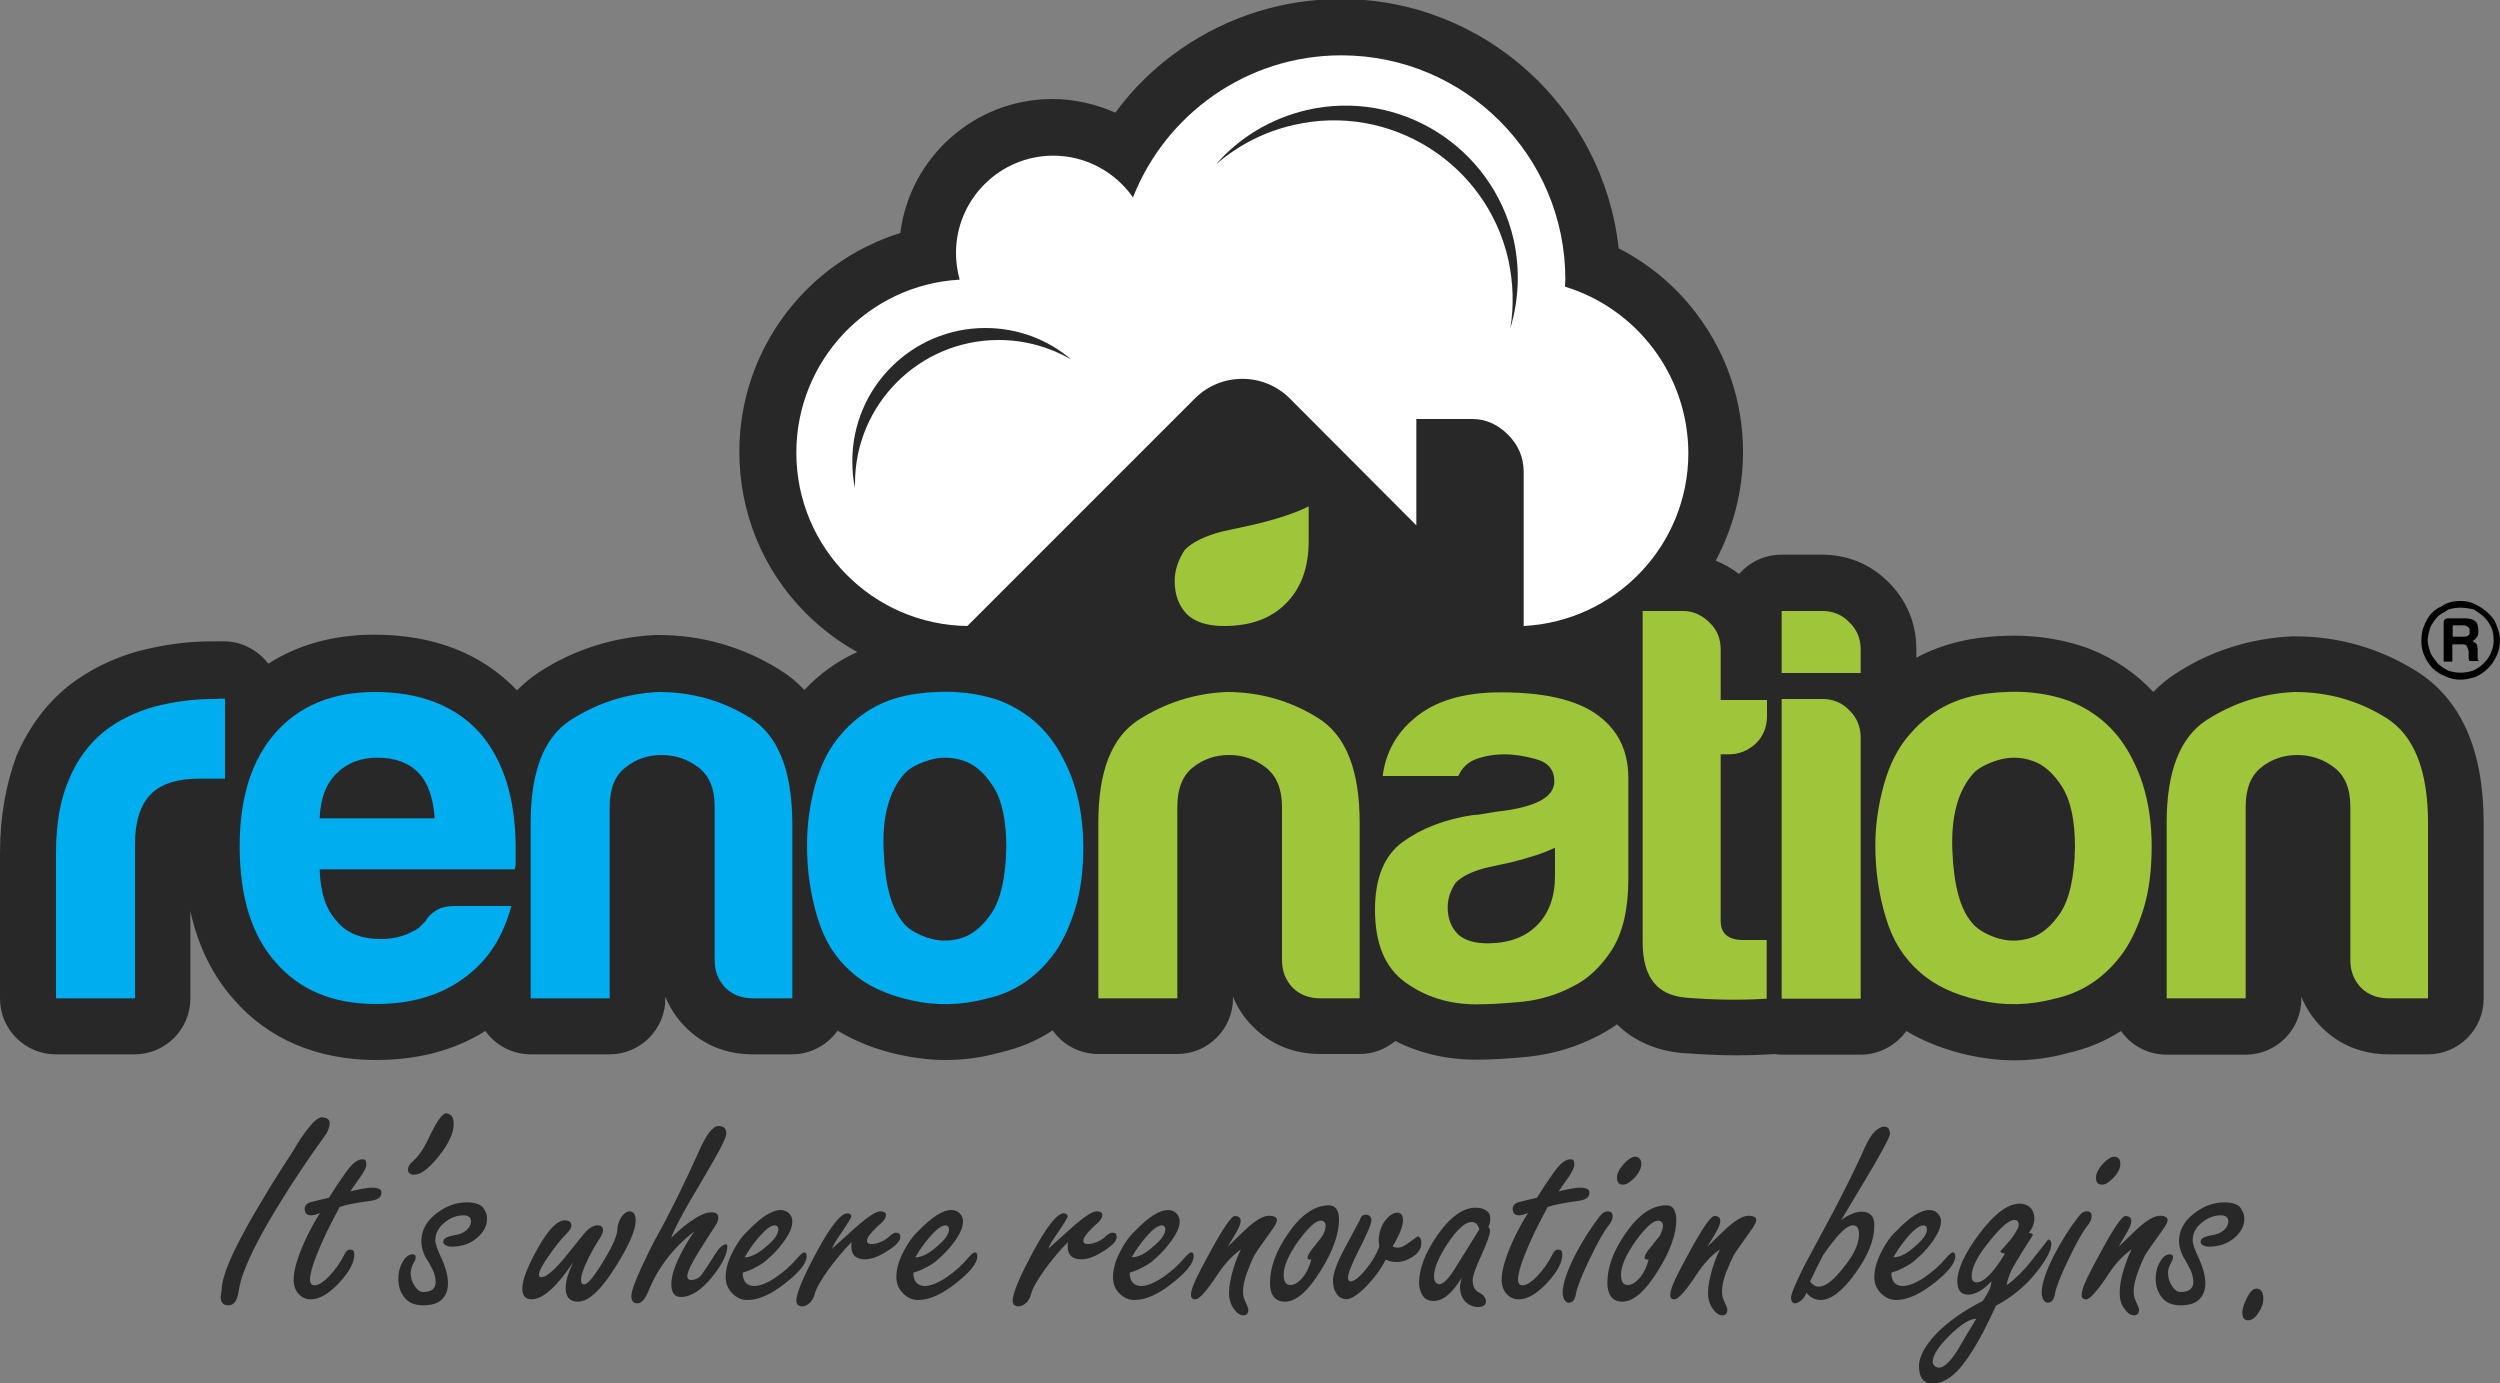 <?xml version="1.0" encoding="utf-8"?>
<!-- Generator: Adobe Illustrator 25.4.1, SVG Export Plug-In . SVG Version: 6.00 Build 0)  -->
<svg version="1.1" id="Layer_1" xmlns="http://www.w3.org/2000/svg" xmlns:xlink="http://www.w3.org/1999/xlink" x="0px" y="0px"
	 viewBox="0 0 750 415" style="enable-background:new 0 0 750 415;" xml:space="preserve">
<rect x="0" y="0" width="750" height="415" fill="#808080" stroke="none"/>
<style type="text/css">
	.st0{fill:none;}
	.st1{fill:#282829;}
	.st2{fill:#FFFFFF;}
	.st3{fill:#9FC63B;}
	.st4{fill:#00AEEF;}
</style>
<g>
	<g>
		<path class="st0" d="M400.1,36.1c-0.2,0-0.4,0-0.6,0c0.5,0,0.9,0,1.4,0C400.6,36.1,400.3,36.1,400.1,36.1z"/>
		<path class="st0" d="M283.6,207.5c-0.2,0-0.5,0-0.7,0c0.4,0,0.8,0,1.3,0C284,207.6,283.8,207.5,283.6,207.5z"/>
		<path class="st0" d="M603.5,207.6c0.4,0,0.8,0,1.3,0c-0.2,0-0.4,0-0.6,0C604,207.5,603.8,207.6,603.5,207.6z"/>
		<path class="st1" d="M724.7,201.2c-11-6.8-23.2-10.3-36.2-10.3c-0.3,0-0.5,0-0.8,0c-12.6,0.6-24.4,4.3-34.9,11.1
			c-2.5,1.6-4.8,3.5-6.8,5.6c-5.2-5.6-11.5-9.9-19-12.9c-0.2-0.1-0.3-0.1-0.5-0.2c-6.9-2.5-14.4-3.8-22.3-3.8c-3.4,0-7,0.2-10.6,0.7
			c-6.8,0.9-13.1,2.9-18.7,5.9v-2.7c0-7.6-2.9-14.5-8.3-19.9c0,0,0,0-0.1-0.1c-5.4-5.4-12.3-8.2-19.9-8.2h-12.2
			c-5.1,0-9.6,2.3-12.7,5.8c-2.2-1.7-4.5-3-7-4c5.2-9.7,8.2-20.8,8.2-32.6c0-15-4.8-29.3-13.8-41.3c-6.2-8.3-14.3-15.1-23.5-19.8
			c-4.6-42-40.2-74.8-83.4-74.8c-17.2,0-33.7,5.2-47.8,14.9c-7.7,5.3-14.4,11.8-19.8,19.2c-5.9-2.6-12.3-4.1-18.9-4.1
			c-23.4,0-42.8,17.6-45.6,40.2c-28.1,8.7-48.3,35-48.3,65.6c0,18.2,7,35.4,19.8,48.3c4.7,4.7,9.9,8.7,15.6,11.8
			c-6,2.7-11.3,6.5-15.9,11.4c-2.2-2.4-4.7-4.4-7.6-6.2c-11-6.8-23.2-10.3-36.2-10.3c-0.3,0-0.5,0-0.8,0
			c-12.6,0.6-24.4,4.3-34.9,11.1c-2.5,1.6-4.7,3.5-6.7,5.5c-10.6-11.1-25-16.7-42.9-16.7c-12.1,0-22.8,3-31.7,8.7
			c-3.1-4-7.9-6.7-13.3-6.7h-1.7h-1.7c-7.5,0-14.9,1-22.1,2.9c0,0-0.1,0-0.1,0c-7.9,2.2-14.9,5.7-21,10.4c0,0-0.1,0.1-0.1,0.1
			c-6.6,5.3-11.8,12.3-15.5,20.8C1.8,235.2,0,244.9,0,256v43.6c0,9.2,7.5,16.7,16.7,16.7h23.7c9.2,0,16.7-7.5,16.7-16.7v-26.3
			c2.3,10.5,6.7,19.4,13,26.5c10.3,11.9,25.1,18.2,42.7,18.2c12.6,0,23.6-2.9,32.8-8.7c3,4.2,8,7,13.6,7h23.7
			c9.2,0,16.7-7.5,16.7-16.7V299c1.4,3.4,3.4,6.5,6.1,9.2c5.3,5.3,12.2,8.1,20.1,8.1h11.8c5.6,0,10.6-2.8,13.7-7.1
			c5.3,3.2,11.5,5.7,18.4,7.2c4.6,1,9.3,1.6,13.9,1.6c5.4,0,10.9-0.7,16.2-2.2c5.8-1.3,11.2-3.5,16-6.7c3,4.3,8,7.1,13.7,7.1h23.7
			c9.2,0,16.7-7.5,16.7-16.7V299c1.4,3.4,3.4,6.5,6.1,9.1c5.3,5.3,12.2,8.1,20.1,8.1h11.8c4.1,0,7.8-1.5,10.7-3.9
			c7.3,3.7,15.4,5.6,24.2,5.6c4.6,0,9.9-0.3,15.8-0.9c7.4-0.8,14.4-2.9,20.9-6.3c1.9-1,3.8-2.1,5.6-3.4c5.4,5.4,12.6,8,19.5,8.6
			c5.6,0.4,11,0.7,16.2,0.7c3.5,0,7-0.1,10.3-0.3c0.4,0,0.8-0.1,1.2-0.1c0.7,0.1,1.5,0.2,2.2,0.2h23.7c5.6,0,10.6-2.8,13.7-7.1
			c5.3,3.2,11.5,5.6,18.4,7.2c4.6,1,9.3,1.6,13.9,1.6c5.4,0,10.9-0.7,16.2-2.2c5.8-1.3,11.1-3.5,15.9-6.6c3,4.3,8,7.1,13.7,7.1h23.7
			c9.2,0,16.7-7.5,16.7-16.7V299c1.4,3.4,3.4,6.5,6.1,9.2c5.3,5.3,12.2,8.1,20.1,8.1h11.8c9.2,0,16.7-7.5,16.7-16.7v-52.7
			C745.1,225,738.3,209.6,724.7,201.2z"/>
		<g>
			<path class="st2" d="M469.5,86c0-0.7,0.1-1.5,0.1-2.2c0-37.1-30.1-67.2-67.2-67.2c-28.4,0-52.7,17.7-62.5,42.6
				c-5.3-7.5-14-12.5-23.9-12.5c-16.1,0-29.2,13.1-29.2,29.2c0,2.8,0.4,5.4,1.1,8c-27.3,1.5-49,24.2-49,51.9
				c0,28.5,22.9,51.6,51.3,52l68.3-68.3c7.8-7.8,20.6-7.8,28.4,0l38,38.1v-31.9h16.8c4,0,7.6,1.6,10.7,4.7c3.1,3.1,4.7,6.8,4.7,11.2
				v46.2c27.5-1.4,49.4-24.1,49.4-51.9C506.4,112.3,490.8,92.5,469.5,86z M299.6,102c-23.8,0-43.1,19.3-43.1,43c0,0.5,0,1,0,1.4
				c-0.6-2.6-0.8-5.3-0.8-8.1c0-22,17.9-39.9,39.9-39.9c9.8,0,18.8,3.5,25.7,9.4C315,104.2,307.6,102,299.6,102z M453.1,98.5
				c1.1-6.6,0.9-13.6-0.6-20.6c-6.6-29-35.5-47.1-64.4-40.4c-8.9,2-16.8,6.2-23.3,11.8c6.9-7.9,16.2-13.7,27.3-16.3
				c27.9-6.4,55.6,11.1,62,38.9C456.1,81.1,455.6,90.1,453.1,98.5z"/>
			<path class="st3" d="M392.6,151.9c-3.9,2-9.4,3.8-16.5,5.5l-9.7,2.1c-5.1,1.4-8.8,3.2-11,5.5c-2,3.1-3,6.2-3,9.3
				c0,4.2,1.3,7.6,3.8,10.1c2.5,2.3,6.2,3.4,11,3.4c7.9,0,14.1-2.2,18.6-6.8c4.5-4.5,6.8-10.7,6.8-18.6V151.9z"/>
			<g>
				<g>
					<g>
						<path class="st4" d="M64.1,209.7c-6.1,0-12,0.8-17.8,2.3c-5.7,1.6-10.8,4.1-15,7.4c-4.5,3.6-8.1,8.4-10.6,14.4
							c-2.6,6-3.9,13.4-3.9,22.1v43.6h23.7v-46.3c0-6.8,1.6-11.7,4.7-14.9c3.2-3.2,8-4.7,14.5-4.7h7.8v-24c-0.5,0-1,0-1.7,0
							C65.1,209.7,64.5,209.7,64.1,209.7z"/>
					</g>
					<g>
						<g>
							<path class="st4" d="M112.5,207.6c-12.9,0-22.9,4.2-30.1,12.5c-7,8.1-10.5,19.4-10.5,33.8c0,15.1,3.6,26.7,10.8,34.8
								c7.2,8.3,17.2,12.5,30.1,12.5c10.6,0,19.4-2.6,26.4-7.8c7-5,11.7-12.2,14.2-21.6h-16.9c-2.7,0-4.8,0.6-6.2,1.7
								c-1.5,1.1-2.3,2-2.5,2.7c-0.7,0.7-1.3,1.3-1.9,1.9c-0.6,0.6-1.2,1-1.9,1.2c-2.7,1.6-6,2.4-9.8,2.4c-5.9,0-10.3-1.8-13.2-5.4
								c-3.2-3.4-4.9-8.6-5.1-15.5h58.5c0.2-0.5,0.3-1.2,0.3-2.4c0-0.2,0-0.7,0-1.4c0-0.7,0-1.4,0-2.4c0-14.9-3.6-26.5-10.8-34.8
								C136.5,211.7,126,207.6,112.5,207.6z M95.9,245.5c0.2-5.9,1.9-10.4,5.1-13.5c3.1-3.1,7.2-4.7,12.2-4.7
								c5.4,0,9.6,1.6,12.5,4.7c2.7,2.9,4.3,7.4,4.7,13.5H95.9z"/>
						</g>
					</g>
					<g>
						<path class="st4" d="M225.1,215.4c-8.3-5.2-17.5-7.8-27.4-7.8c-9.7,0.4-18.5,3.3-26.5,8.4c-8,5.2-12,15.4-12,30.8v52.7h23.7
							v-57.5c0-5.4,1.6-9.4,4.8-11.8c3.1-2.5,6.7-3.7,10.8-3.7c4,0,7.7,1.2,11,3.7c3.3,2.5,4.9,6.4,4.9,11.8v46
							c0,3.4,1.1,6.1,3.2,8.3c2.1,2.1,4.9,3.2,8.3,3.2h11.8v-52.7C237.6,231.1,233.4,220.6,225.1,215.4z"/>
					</g>
					<g>
						<g>
							<path class="st4" d="M319.1,227.9c-4.1-8.3-10.4-14.2-18.9-17.6c-7.4-2.7-15.8-3.4-25-2.2c-9.3,1.2-16.8,5.2-22.7,12
								c-3.6,4-6.2,9.1-7.9,15.2c-1.7,6.1-2.5,12.2-2.5,18.3c0,7.4,1,14.6,3.1,21.5c2,6.9,5.4,12.3,10.1,16.4
								c4.5,4.1,10.5,6.9,18.1,8.6c7.5,1.7,15,1.5,22.5-0.5c8.3-1.8,15.2-6.4,20.6-13.9c2.5-3.6,4.5-8,6.1-13.2
								c1.6-5.2,2.4-11.4,2.4-18.6C324.9,244,323,235.3,319.1,227.9z M297.5,273.9c-2.7,4-5.8,6.6-9.3,7.6c-3.5,1-6.9,0.9-10.3-0.3
								c-3.4-1.2-5.8-2.8-7.1-4.6c-3.4-4.1-5.3-11.2-5.7-21.5c-0.5-10.2,1.7-18,6.4-23.2c1.6-1.6,4-2.9,7.4-3.9
								c3.4-1,6.8-0.9,10.1,0.2c3.4,1.1,6.4,3.7,9,7.8c2.6,4.1,3.9,10.1,3.9,18.3C301.7,263.3,300.2,269.8,297.5,273.9z"/>
						</g>
					</g>
				</g>
				<g>
					<g>
						<path class="st3" d="M395.4,215.4c-8.3-5.2-17.5-7.8-27.4-7.8c-9.7,0.4-18.5,3.3-26.5,8.4c-8,5.2-12,15.4-12,30.8v52.7h23.7
							v-57.5c0-5.4,1.6-9.4,4.7-11.8c3.1-2.5,6.8-3.7,10.8-3.7c4.1,0,7.7,1.2,11,3.7c3.2,2.5,4.9,6.4,4.9,11.8v46
							c0,3.4,1.1,6.1,3.2,8.3c2.1,2.1,4.9,3.2,8.3,3.2h11.8v-52.7C407.9,231.1,403.8,220.6,395.4,215.4z"/>
					</g>
					<g>
						<g>
							<path class="st3" d="M478.7,214.1c-6.3-4.3-15.8-6.4-28.4-6.4c-11.3,0-19.9,2.6-26,7.8c-5.4,4.5-8.6,10.3-9.5,17.3h22.7
								c1.1-2.5,2.9-4.2,5.4-5.1c2.5-0.9,5.3-1.4,8.5-1.4c2.9,0,6.1,0.5,9.6,1.5c3.5,1,5.3,3.2,5.3,6.6c0,4.5-5,7.4-14.9,8.8
								c-2,0.2-3.9,0.5-5.4,0.8c-1.6,0.3-2.9,0.5-4.1,0.5c-8.6,1.3-15.6,4.1-21.1,8.1c-5.5,4-8.3,10.8-8.3,20.3
								c0,10.2,3,17.4,9.1,21.8c6.1,4.4,13.2,6.6,21.3,6.6c4,0,8.7-0.3,14-0.8c5.3-0.6,10.3-2.1,15-4.6c4.5-2.2,8.4-5.9,11.7-11
								c3.2-5.1,4.9-12.1,4.9-21.1V233C488.4,224.9,485.2,218.6,478.7,214.1z M466.5,262.7c0,6.3-1.8,11.3-5.4,14.9
								c-3.6,3.6-8.6,5.4-14.9,5.4c-3.8,0-6.8-0.9-8.8-2.7c-2-2-3.1-4.7-3.1-8.1c0-2.5,0.8-5,2.4-7.4c1.8-1.8,4.7-3.3,8.8-4.4
								l7.8-1.7c5.6-1.4,10-2.8,13.2-4.4V262.7z"/>
						</g>
					</g>
					<g>
						<path class="st3" d="M516.2,194.8c0-3.2-1.1-5.9-3.4-8.1c-2.3-2.2-4.9-3.4-7.8-3.4h-12.2v99.4c0,10.4,4.3,15.9,13,16.6
							c8.7,0.7,16.7,0.8,24.2,0.3V282H523c-4.5,0-6.8-1.9-6.8-5.7v-50h2.4c3.1,0,5.8-1.1,8.1-3.2c2.2-2.1,3.4-4.9,3.4-8.3V210h-13.9
							V194.8z"/>
					</g>
					<g>
						<path class="st3" d="M546.7,209.7h-12.2v89.9h23.7v-78.4c0-3.1-1.1-5.9-3.4-8.1C552.6,210.8,549.9,209.7,546.7,209.7z"/>
					</g>
					<g>
						<path class="st3" d="M546.7,183.3h-12.2v18.6h23.7v-7.1c0-3.2-1.1-5.9-3.4-8.1C552.6,184.4,549.9,183.3,546.7,183.3z"/>
					</g>
					<g>
						<g>
							<path class="st3" d="M620.8,210.3c-7.4-2.7-15.8-3.4-25-2.2c-9.3,1.2-16.8,5.2-22.7,12c-3.6,4-6.2,9.1-7.9,15.2
								c-1.7,6.1-2.6,12.2-2.6,18.3c0,7.4,1,14.6,3.1,21.5c2,6.9,5.4,12.3,10.1,16.4c4.5,4.1,10.5,6.9,18.1,8.6
								c7.5,1.7,15,1.5,22.5-0.5c8.3-1.8,15.2-6.4,20.6-13.9c2.5-3.6,4.5-8,6.1-13.2c1.6-5.2,2.4-11.4,2.4-18.6
								c0-9.9-1.9-18.6-5.7-26C635.7,219.6,629.4,213.7,620.8,210.3z M618.1,273.9c-2.7,4-5.8,6.6-9.3,7.6c-3.5,1-7,0.9-10.3-0.3
								c-3.4-1.2-5.7-2.8-7.1-4.6c-3.4-4.1-5.3-11.2-5.7-21.5c-0.4-10.2,1.7-18,6.4-23.2c1.6-1.6,4.1-2.9,7.4-3.9
								c3.4-1,6.8-0.9,10.1,0.2c3.4,1.1,6.4,3.7,9,7.8c2.6,4.1,3.9,10.1,3.9,18.3C622.3,263.3,620.8,269.8,618.1,273.9z"/>
						</g>
					</g>
					<g>
						<path class="st3" d="M715.9,215.4c-8.3-5.2-17.5-7.8-27.4-7.8c-9.7,0.4-18.5,3.3-26.5,8.4c-8,5.2-12,15.4-12,30.8v52.7h23.7
							v-57.5c0-5.4,1.6-9.4,4.7-11.8c3.1-2.5,6.8-3.7,10.8-3.7c4,0,7.7,1.2,11,3.7c3.3,2.5,4.9,6.4,4.9,11.8v46
							c0,3.4,1.1,6.1,3.2,8.3c2.1,2.1,4.9,3.2,8.3,3.2h11.8v-52.7C728.4,231.1,724.2,220.6,715.9,215.4z"/>
					</g>
				</g>
			</g>
		</g>
	</g>
	<g>
		<path class="st1" d="M98.9,337c0,0.7-0.2,1.4-0.6,2.3c-0.4,0.9-1,1.7-1.6,2.5c-4.2,5.8-8.5,12.2-12.8,19.2
			c-5.2,8.4-8.8,15.3-10.8,20.7c-0.7,1.7-1.2,3.7-1.6,6.2c-0.4,2.4-1.4,3.7-3,3.7c-1.5,0-2.3-0.8-2.3-2.5l0.3-2.1
			c0-2.6,1.3-6.6,4-12.2c2-4.1,4.9-9.4,8.8-15.8c2.4-4.1,5.4-8.7,8.8-14c1.4-2.5,3-4.8,4.6-6.8c1.6-2,2.9-3,3.9-3
			C98.2,335.3,98.9,335.9,98.9,337"/>
		<path class="st1" d="M114.4,357.6c0.2,1.5-1,2.4-3.5,2.7c-4.4,0.6-7.5,1.2-9,1.8c-3,5.5-5.3,10.3-6.9,14.4c-1.3,3.3-2,5.8-2,7.3
			c0,1.2,0.5,1.8,1.4,1.8c1.1,0,2.6-0.9,4.4-2.8c1.8-1.9,3.3-4,4.5-6.4c0.4-1,1-1.5,1.7-1.5c0.9-0.1,1.3,0.4,1.3,1.5
			c0,2.3-1.5,5.2-4.6,8.5c-3.1,3.3-5.9,4.9-8.5,4.9c-1.4,0-2.6-0.5-3.6-1.6c-1-1.1-1.5-2.5-1.5-4.3c0-2.7,1-6.2,2.9-10.6
			c1.4-3.2,3.1-6.4,5-9.4c-1.2,0.5-2,0.7-2.7,0.7c-1.3,0-1.9-0.7-1.9-2c0-1,0.8-1.8,2.4-2.1c1.6-0.4,3.2-0.8,4.9-1.2
			c2.8-4.5,4.9-7.5,6.2-9.1c1.4-1.6,2.6-2.4,3.8-2.4c0.8-0.1,1.2,0.4,1.2,1.5c0,0.9-0.6,2.1-1.8,3.8c-1.7,2.4-2.7,3.8-3,4.3
			c1.3-0.3,2.6-0.6,3.7-0.8c1.1-0.2,2.1-0.3,3.1-0.3C113.6,356.4,114.4,356.8,114.4,357.6"/>
		<path class="st1" d="M136.1,337.3c0,2.6-1.5,5.8-4.4,9.5c-3,3.7-5.4,5.6-7.4,5.6c-1.3,0-1.9-0.5-1.9-1.6c0-0.7,0.4-1.4,1.3-2.3
			c1.7-1.4,3.3-3.7,4.8-6.8c2.4-5.2,4.2-7.7,5.3-7.7c0.7,0,1.2,0.3,1.7,0.8C135.9,335.3,136.1,336.2,136.1,337.3"/>
		<path class="st1" d="M146.1,365.6c0,2.1-0.9,3.9-2.8,5.6c-2.1,1.9-4.7,2.8-7.9,2.8c-0.7,0-1.3-0.2-1.8-0.5
			c-0.5-0.3-0.7-0.7-0.6-1.1c0-0.8,1-1.4,3.1-1.8c1.6-0.2,2.9-0.7,3.8-1.5c0.9-0.8,1.4-1.7,1.4-2.7c0-1.2-0.8-1.8-2.3-1.8
			c-2.1,0-4,0.8-5.8,2.3c-1.8,1.5-2.6,3.3-2.6,5.2c0,1,0.6,2.8,1.9,5.5c1.2,2.7,1.9,5.1,1.9,7.4c0,2-0.6,3.6-1.8,4.8
			c-1.2,1.2-3.1,1.8-5.7,1.8c-2.5,0-4.3-0.8-5.5-2.3c-1.3-1.5-1.9-3.4-1.9-5.7c0-1.8,0.4-3.5,1.3-5c0.8-1.5,1.8-2.3,3-2.3
			c0.6,0,0.9,0.3,0.9,0.8c0,0.5-0.1,0.9-0.4,1.4c-0.7,1.2-1.1,2.3-1.1,3.3c0,1.5,0.4,2.8,1.2,4c0.8,1.2,1.6,1.8,2.6,1.8
			c2.5,0,3.7-1,3.7-3.1c0-1-0.3-2.2-0.8-3.4c-0.6-1.2-1.3-2.6-2.3-4c-0.8-1.6-1.2-3.2-1.2-4.7c0-3.1,1.4-5.9,4.3-8.2
			c2.9-2.3,6-3.5,9.4-3.5c2,0,3.5,0.4,4.6,1.3C145.6,363.1,146.1,364.2,146.1,365.6"/>
		<path class="st1" d="M190.7,366.2c0,2.8-2,7.4-6,13.8c-4.4,7-8.1,10.5-11.3,10.5c-2.5,0-3.7-1.4-3.7-4.1c0-2.1,0.8-4.7,2.3-7.8
			c-5,7.5-9.2,11.2-12.5,11.2c-1.9,0-2.8-1.1-2.8-3.3c0-2.5,1.5-6.4,4.5-11.8c3.2-5.7,5.9-8.6,8.2-8.6c1.3,0,2,0.5,2,1.5
			c0,0.4,0,0.7-0.2,0.9c-0.3,0.6-0.9,1.3-1.7,2.1c-1.2,1.2-2.8,3.2-4.7,5.9c-2.1,2.9-3.1,4.9-3.1,5.9c0,0.5,0.1,0.7,0.5,0.7
			c1.3,0.3,3.5-1.5,6.8-5.3c2.1-2.6,4.2-5.2,6.3-7.8c1.4-1.6,2.7-2.4,4-2.4c1.1,0,1.6,0.5,1.6,1.5c0,0.6-0.3,1.3-0.9,2.3
			c-1.2,1.8-2.4,3.9-3.6,6.3c-1.4,2.9-2.1,5-2.1,6.3c0,0.9,0.3,1.3,1,1.3c1,0,2.9-2.3,5.7-6.9c2.8-4.6,4.2-7.8,4.2-9.6
			c0.1-1.6,0.6-2.8,1.3-3.8c0.7-1,1.4-1.5,2.2-1.6C190.1,363.4,190.7,364.3,190.7,366.2"/>
		<path class="st1" d="M218.2,373.9c0,2.3-1.5,5.3-4.4,9c-3.3,4.1-6.5,6.2-9.5,6.2c-1,0-1.7-0.3-2.2-1c-0.5-0.7-0.7-1.6-0.7-2.8
			c0-1.9,0.6-4.3,1.9-7.2c1.3-2.8,2.9-5.7,5-8.7c-6.4,5-11,11-13.8,18c-1,2.4-2.1,3.6-3.3,3.6c-1.2,0-1.8-0.7-1.8-2.2
			c0-1.3,1-4.1,2.9-8.3c1.6-3.4,3.1-6.6,4.6-9.3c4.1-7.3,8.4-16.1,13-26.3c2.1-4.7,4-7.1,5.7-7.1c1.5,0,2.3,0.8,2.3,2.2
			c0,1-1.2,3.6-3.6,7.8c-2.4,4.2-4.8,8.3-7.3,12.5c-3,5.1-4.8,8.8-5.7,11.1c2.6-2.6,5.1-4.6,7.4-6c1.9-1.2,3.5-1.7,4.8-1.7
			c1.3,0,2,0.5,2,1.7c0,0.3-0.1,0.8-0.4,1.5c-2.5,3.9-4.4,6.9-5.6,8.8c-2.2,3.6-3.3,6-3.3,7.1c0,0.8,0.4,1.2,1.1,1.2
			c1.2,0,2.3-0.5,3.2-1.6c0.1-0.1,1.7-2.4,4.6-7c1-1.4,1.9-2.1,2.7-2.1C218,373.2,218.2,373.4,218.2,373.9"/>
		<path class="st1" d="M233.5,368.8c0-0.7-0.3-1.1-1-1.2c-0.9,0-2,0.6-3.2,1.8c-0.9,0.9-2,2.1-3.2,3.7c-1.2,1.6-2.1,3-2.7,4.1
			c1.8,0,3.9-1,6.4-3.2C232.3,372,233.5,370.2,233.5,368.8 M242,376.9c0,1.9-2,4.6-6.1,7.8c-4.3,3.5-8.2,5.3-11.7,5.3
			c-1.7,0-3.3-0.7-4.5-2c-1.3-1.3-2-2.9-2-4.8c0-2.4,0.7-5,2.2-7.8c1.2-2.4,2.6-4.4,4.2-5.9c2.2-2.3,4.2-4,5.8-5
			c1.7-1,3.1-1.5,4.2-1.5c1,0,1.9,0.3,2.6,1c0.7,0.7,1,1.5,1,2.4c0,1.8-0.9,3.9-2.8,6.4c-1.4,1.9-3,3.6-4.8,5.1
			c-0.8,0.8-2,1.6-3.6,2.4c-1.1,0.6-2.3,1.1-3.7,1.5c0,1.3,0.3,2.3,0.9,3c0.6,0.6,1.4,1,2.5,1c1.7,0,3.9-0.8,6.4-2.5
			c2.5-1.7,4.8-3.7,6.7-6c0.9-1,1.6-1.6,2-1.6C241.7,375.7,242,376.1,242,376.9"/>
		<path class="st1" d="M270.1,371.1c0,1.2-1.3,2.6-3.9,4.2c-2.6,1.7-4.8,2.5-6.7,2.5c-1.3,0-2.3-0.3-3-0.9c-0.7-0.6-1.1-1.6-1.1-3
			c0-0.5,0-1,0.1-1.3c-2.4,2.4-4.7,5.2-7,8.3c-2.4,3.4-3.8,5.9-4.1,7.4c-0.3,1.1-0.9,2-1.5,2.6c-0.7,0.6-1.4,1-2.2,1
			c-1.2,0-1.8-0.6-1.8-1.7c0-2.2,2.1-7.2,6.2-14.8c4.1-7.6,7.2-11.4,9.1-11.4c0.7,0,1.1,0.3,1.2,0.8c0,0.5-1.1,2.3-3.3,5.5
			c-1.2,1.7-2,3.1-2.5,4.3c2.6-2.3,5.2-4.7,7.8-7c3.3-2.8,5.5-4.2,6.7-4.2c1.1,0,1.7,0.4,1.7,1.1c0,0.7-0.4,1.4-1.2,2.2
			c-1.6,1.4-2.8,2.6-3.5,3.5c-0.8,0.9-1.1,1.7-1,2.2c0.1,0.6,0.5,0.8,1.3,0.8c0.9,0,2-0.2,3-0.7c1.1-0.5,2-1.1,2.7-1.9
			c0.7-0.5,1.2-0.8,1.6-0.8C269.7,369.8,270.1,370.2,270.1,371.1"/>
		<path class="st1" d="M284.7,368.8c0-0.7-0.3-1.1-1-1.2c-0.9,0-1.9,0.6-3.2,1.8c-0.9,0.9-2,2.1-3.2,3.7c-1.2,1.6-2.1,3-2.7,4.1
			c1.8,0,4-1,6.4-3.2C283.5,372,284.7,370.2,284.7,368.8 M293.2,376.9c0,1.9-2,4.6-6.1,7.8c-4.3,3.5-8.2,5.3-11.7,5.3
			c-1.7,0-3.2-0.7-4.5-2c-1.3-1.3-2-2.9-2-4.8c0-2.4,0.7-5,2.2-7.8c1.2-2.4,2.6-4.4,4.2-5.9c2.2-2.3,4.2-4,5.8-5
			c1.7-1,3-1.5,4.2-1.5c1.1,0,1.9,0.3,2.6,1c0.7,0.7,1,1.5,1,2.4c0,1.8-0.9,3.9-2.8,6.4c-1.4,1.9-3,3.6-4.8,5.1
			c-0.8,0.8-2,1.6-3.6,2.4c-1.1,0.6-2.3,1.1-3.7,1.5c0,1.3,0.3,2.3,0.9,3c0.6,0.6,1.4,1,2.5,1c1.7,0,3.8-0.8,6.4-2.5
			c2.5-1.7,4.8-3.7,6.7-6c0.9-1,1.5-1.6,2-1.6C292.9,375.7,293.2,376.1,293.2,376.9"/>
		<path class="st1" d="M335,371.1c0,1.2-1.3,2.6-3.9,4.2c-2.6,1.7-4.8,2.5-6.7,2.5c-1.3,0-2.3-0.3-3-0.9c-0.7-0.6-1.1-1.6-1.1-3
			c0-0.5,0-1,0.1-1.3c-2.4,2.4-4.7,5.2-7,8.3c-2.4,3.4-3.8,5.9-4.1,7.4c-0.3,1.1-0.8,2-1.5,2.6c-0.7,0.6-1.4,1-2.2,1
			c-1.2,0-1.8-0.6-1.8-1.7c0-2.2,2.1-7.2,6.2-14.8c4.1-7.6,7.2-11.4,9.1-11.4c0.7,0,1.1,0.3,1.2,0.8c0,0.5-1.1,2.3-3.3,5.5
			c-1.2,1.7-2.1,3.1-2.5,4.3c2.6-2.3,5.2-4.7,7.8-7c3.3-2.8,5.5-4.2,6.7-4.2c1.1,0,1.7,0.4,1.7,1.1c0,0.7-0.4,1.4-1.2,2.2
			c-1.6,1.4-2.8,2.6-3.5,3.5c-0.7,0.9-1.1,1.7-1,2.2c0.1,0.6,0.5,0.8,1.3,0.8c0.9,0,1.9-0.2,3-0.7c1.1-0.5,2-1.1,2.7-1.9
			c0.7-0.5,1.2-0.8,1.6-0.8C334.7,369.8,335,370.2,335,371.1"/>
		<path class="st1" d="M349.6,368.8c0-0.7-0.3-1.1-1-1.2c-0.9,0-1.9,0.6-3.2,1.8c-0.9,0.9-2,2.1-3.2,3.7c-1.2,1.6-2.1,3-2.7,4.1
			c1.8,0,4-1,6.4-3.2C348.4,372,349.6,370.2,349.6,368.8 M358.1,376.9c0,1.9-2,4.6-6.1,7.8c-4.3,3.5-8.2,5.3-11.7,5.3
			c-1.7,0-3.2-0.7-4.5-2c-1.3-1.3-1.9-2.9-1.9-4.8c0-2.4,0.7-5,2.2-7.8c1.2-2.4,2.6-4.4,4.2-5.9c2.2-2.3,4.2-4,5.8-5
			c1.7-1,3.1-1.5,4.2-1.5c1.1,0,1.9,0.3,2.6,1c0.7,0.7,1,1.5,1,2.4c0,1.8-1,3.9-2.9,6.4c-1.4,1.9-3,3.6-4.8,5.1
			c-0.8,0.8-2,1.6-3.6,2.4c-1.1,0.6-2.3,1.1-3.7,1.5c0,1.3,0.3,2.3,0.9,3c0.6,0.6,1.4,1,2.5,1c1.7,0,3.8-0.8,6.4-2.5
			c2.5-1.7,4.8-3.7,6.7-6c0.9-1,1.6-1.6,2-1.6C357.9,375.7,358.1,376.1,358.1,376.9"/>
		<path class="st1" d="M383.1,365.9c0,0.7-0.5,1.7-1.6,3.2c-3.3,4.6-5,7.1-5.2,7.5c-0.9,1.8-1.6,3.5-2.2,5.2
			c-0.8,2.2-1.2,4.1-1.2,5.6c0,1,0.2,1.9,0.5,2.6c0.7,1.5,1.1,2.5,1.1,2.9c0,1.1-0.5,1.7-1.5,1.7c-1,0-2-0.7-2.9-2
			c-0.9-1.3-1.4-2.9-1.4-4.7c0-2.1,0.5-4.5,1.3-7.3c0.7-2.2,1.4-4.1,2.3-5.8c-2.5,1.8-4.8,4.2-6.8,7.2c-3.4,5.2-5.7,7.8-6.9,7.8
			c-0.9,0-1.4-0.5-1.3-1.5c0-1.2,0.9-3.6,2.8-7.2c0.9-1.7,1.9-3.7,3.1-5.8c3.8-7,6.3-10.5,7.2-10.5c1.2,0,1.8,0.5,1.8,1.5
			c0,0.8-0.5,2.1-1.6,3.9c-0.8,1.3-1.5,2.6-2.3,3.8c0.4-0.4,2-1.9,4.9-4.7c3.2-3.1,5.7-4.6,7.6-4.6
			C382.2,364.8,382.9,365.1,383.1,365.9"/>
		<path class="st1" d="M397.7,367.9c0-1.1-0.5-1.7-1.5-1.7c-1.5,0-3.7,2-6.7,6.1c-2.9,4.1-4.4,7.5-4.4,10.1c0,2.1,0.7,3.1,2,3.1
			c1.1,0,2.2-0.6,3.4-1.9c1.2-1.3,2.2-3.2,2.9-5.7c-0.9,0-1.3-0.2-1.1-0.7c0-0.5,0.5-1.5,1.6-2.8c1.7-2.1,2.6-3.3,2.8-3.6
			C397.3,369.8,397.6,368.8,397.7,367.9 M401.7,365.9c0,4.3-1.8,9.4-5.5,15.3c-3.8,6.2-7.4,9.3-10.7,9.3c-1.5,0-2.6-0.5-3.4-1.5
			c-0.8-1-1.1-2.4-1.1-4.1c0-4.7,1.8-9.6,5.4-14.8c3.9-5.7,8-8.5,12.3-8.5c1,0,1.8,0.4,2.3,1.2C401.5,363.6,401.7,364.6,401.7,365.9
			"/>
		<path class="st1" d="M426.4,372.9c0,1.6-0.8,2.9-2.4,4c-1.6,1.1-3.3,1.7-5,1.7c-1.1,0-2.2-0.2-3.3-0.7c-1.4,2.8-3.4,5.5-5.9,8.1
			c-2.8,2.8-5,4.1-6.5,3.7c-1.1-0.2-1.9-0.8-2.5-1.8c-0.6-1-0.9-2.2-0.9-3.6c0-2.2,1.1-5.3,3.3-9.4c1.6-2.9,3.1-5.9,4.7-8.8
			c0.3-1.1,0.9-1.7,1.8-1.7c1.1,0,1.7,0.6,1.7,1.7c0,1.1-1.2,3.9-3.5,8.4c-2.3,4.6-3.5,7.5-3.5,8.7c0,0.8,0.3,1.2,0.8,1.2
			c1,0,2.5-1.1,4.4-3.4c1.9-2.3,3.3-4.6,4.2-7.1l-0.2-1.5c0-2.4,0.7-4.6,2-6.3c1.2-1.5,2.4-2.3,3.6-2.3c1.1,0,1.7,0.8,1.7,2.3
			c0,1.7-1,4.3-3.1,7.8c0.5,0.3,0.9,0.4,1.5,0.4c0.9,0,1.8-0.4,2.8-1.1c1-0.7,2.1-1.5,3.2-2.3C426,371.1,426.4,371.7,426.4,372.9"/>
		<path class="st1" d="M443.8,368.8c-0.4-1.5-1.2-2.2-2.3-2.2c-1.9,0-4.3,2.1-7.1,6.3c-2.8,4.2-4.2,7.6-4.2,10.1
			c0,1.1,0.4,1.8,1.1,2.2c1.2,0.4,2.9-1,4.9-4.2C438.8,376.9,441.3,372.8,443.8,368.8 M447.1,365.6c0,0.8-0.2,1.7-0.6,2.5
			c0.3,0.2,0.5,0.6,0.5,1.2c0,1.1-0.9,3.5-2.6,7.3c-1.7,3.7-2.6,6.2-2.6,7.5c0,1.8,0.7,3.1,2,3.7c1.3,0.7,2,1.6,2,2.7
			c0,0.5-0.2,0.9-0.7,1.2c-0.4,0.3-1,0.4-1.8,0.4c-1.3,0-2.5-0.5-3.5-1.4c-1.2-1.2-1.8-2.7-1.8-4.7c0-0.3,0.1-0.8,0.2-1.4
			c0.1-0.6,0.2-1,0.3-1.3c-2.8,4.7-5.6,7-8.5,7c-2.6,0-4-1.8-4.3-5.3c0-4.3,1.8-9,5.4-14.3c3.9-5.6,7.8-8.4,11.6-8.4
			c1.3,0,2.4,0.3,3.2,0.9C446.7,363.7,447.1,364.5,447.1,365.6"/>
		<path class="st1" d="M476.8,357.6c0.2,1.5-1,2.4-3.5,2.7c-4.4,0.6-7.4,1.2-9,1.8c-3,5.5-5.3,10.3-6.9,14.4c-1.3,3.3-2,5.8-2,7.3
			c0,1.2,0.5,1.8,1.4,1.8c1.1,0,2.6-0.9,4.4-2.8c1.8-1.9,3.3-4,4.5-6.4c0.4-1,1-1.5,1.7-1.5c0.9-0.1,1.3,0.4,1.3,1.5
			c0,2.3-1.5,5.2-4.6,8.5c-3.1,3.3-5.9,4.9-8.5,4.9c-1.4,0-2.6-0.5-3.6-1.6c-1-1.1-1.5-2.5-1.5-4.3c0-2.7,1-6.2,2.9-10.6
			c1.4-3.2,3.1-6.4,5-9.4c-1.2,0.5-2.1,0.7-2.7,0.7c-1.3,0-1.9-0.7-1.9-2c0-1,0.8-1.8,2.4-2.1c1.6-0.4,3.2-0.8,4.9-1.2
			c2.8-4.5,4.9-7.5,6.2-9.1c1.4-1.6,2.6-2.4,3.8-2.4c0.8-0.1,1.2,0.4,1.2,1.5c0,0.9-0.6,2.1-1.7,3.8c-1.7,2.4-2.7,3.8-3,4.3
			c1.3-0.3,2.6-0.6,3.7-0.8c1.1-0.2,2.1-0.3,3.1-0.3C475.9,356.4,476.8,356.8,476.8,357.6"/>
		<path class="st1" d="M492.4,349.2c0,1.3-0.7,2.7-2,4.1c-1.4,1.4-2.5,2.1-3.5,2.1c-1.2,0-1.8-0.7-1.8-2.1c0-1.3,0.7-2.6,2-4.1
			c1.3-1.4,2.5-2.2,3.5-2.2C491.7,347.1,492.4,347.8,492.4,349.2 M483.8,364.9c0,0.8-0.4,1.7-1.1,2.6c-1.5,1.8-3.4,5.2-5.8,10.2
			c-2.4,5-3.8,8.5-4.1,10.4c-0.3,1.9-1.1,2.8-2.3,2.7c-0.4,0-0.8-0.3-1.2-0.9c-0.3-0.6-0.5-1.3-0.5-2c0-2.8,1.3-6.6,3.8-11.5
			c2.2-4.2,4.6-8,7.3-11.5c0.3-0.3,0.6-0.7,1-1c0.4-0.3,0.9-0.5,1.4-0.5C483.3,363.4,483.8,363.9,483.8,364.9"/>
		<path class="st1" d="M498.9,367.9c0-1.1-0.5-1.7-1.5-1.7c-1.5,0-3.7,2-6.7,6.1c-2.9,4.1-4.4,7.5-4.4,10.1c0,2.1,0.7,3.1,2,3.1
			c1.1,0,2.2-0.6,3.4-1.9c1.2-1.3,2.2-3.2,2.9-5.7c-0.9,0-1.3-0.2-1.2-0.7c0-0.5,0.5-1.5,1.6-2.8c1.7-2.1,2.6-3.3,2.9-3.6
			C498.4,369.8,498.8,368.8,498.9,367.9 M502.9,365.9c0,4.3-1.8,9.4-5.5,15.3c-3.8,6.2-7.4,9.3-10.7,9.3c-1.5,0-2.6-0.5-3.4-1.5
			c-0.7-1-1.1-2.4-1.1-4.1c0-4.7,1.8-9.6,5.4-14.8c3.9-5.7,8-8.5,12.3-8.5c1.1,0,1.8,0.4,2.3,1.2
			C502.6,363.6,502.9,364.6,502.9,365.9"/>
		<path class="st1" d="M526.9,365.9c0,0.7-0.5,1.7-1.6,3.2c-3.3,4.6-5,7.1-5.2,7.5c-0.9,1.8-1.6,3.5-2.3,5.2
			c-0.8,2.2-1.2,4.1-1.2,5.6c0,1,0.2,1.9,0.5,2.6c0.7,1.5,1.1,2.5,1.1,2.9c0,1.1-0.5,1.7-1.5,1.7c-1,0-2-0.7-2.9-2
			c-0.9-1.3-1.4-2.9-1.4-4.7c0-2.1,0.5-4.5,1.3-7.3c0.7-2.2,1.4-4.1,2.3-5.8c-2.6,1.8-4.8,4.2-6.8,7.2c-3.4,5.2-5.7,7.8-6.9,7.8
			c-0.9,0-1.3-0.5-1.2-1.5c0-1.2,0.9-3.6,2.8-7.2c0.9-1.7,1.9-3.7,3.1-5.8c3.8-7,6.3-10.5,7.3-10.5c1.2,0,1.8,0.5,1.8,1.5
			c0,0.8-0.5,2.1-1.6,3.9c-0.8,1.3-1.5,2.6-2.3,3.8c0.4-0.4,2-1.9,4.9-4.7c3.2-3.1,5.7-4.6,7.6-4.6
			C526,364.8,526.8,365.1,526.9,365.9"/>
		<path class="st1" d="M557.7,370.3c0-1.8-0.6-2.7-1.8-2.7c-1.2,0-2.7,1.1-4.7,3.3c-1.1,1.3-2.6,3.2-4.3,5.7
			c-1.4,2.7-2.7,5.3-3.9,7.9c0.8,1,1.7,1.5,2.6,1.5c2,0,4.5-1.9,7.5-5.8C556.2,376.4,557.7,373.1,557.7,370.3 M567,340.1
			c0,1-2.8,6.2-8.4,15.5c-2.1,3.5-4.2,7-6.3,10.5c0.8-0.7,1.8-1.3,3-1.8c1.2-0.6,2.2-0.8,3.2-0.8c1.2,0,2.1,0.3,2.8,1
			c0.7,0.7,1,1.7,1,3.2c0,4.3-1.9,9.1-5.8,14.4c-3.8,5.3-7.3,7.9-10.3,7.9c-1.7,0-3.2-0.8-4.3-2.2c-0.2,0.8-0.7,1.6-1.4,2.2
			s-1.4,1-2.1,1c-0.7-0.1-1.1-0.7-1.1-1.8c0.2-1.5,1.6-4.7,4-9.5c2.9-5.4,5.8-10.8,8.7-16.2c3.8-7.3,7.1-13.9,9.7-19.8
			c0.9-1.9,1.8-3.4,2.8-4.3c1-0.9,1.9-1.4,2.7-1.4c0.6,0,1.1,0.2,1.4,0.6C566.8,339.1,567,339.5,567,340.1"/>
		<path class="st1" d="M578.1,368.8c0-0.7-0.3-1.1-1-1.2c-0.9,0-1.9,0.6-3.2,1.8c-1,0.9-2,2.1-3.2,3.7c-1.2,1.6-2.1,3-2.7,4.1
			c1.8,0,4-1,6.4-3.2C576.8,372,578.1,370.2,578.1,368.8 M586.6,376.9c0,1.9-2,4.6-6.1,7.8c-4.4,3.5-8.2,5.3-11.7,5.3
			c-1.7,0-3.2-0.7-4.5-2c-1.3-1.3-2-2.9-2-4.8c0-2.4,0.7-5,2.2-7.8c1.2-2.4,2.6-4.4,4.2-5.9c2.2-2.3,4.2-4,5.8-5
			c1.7-1,3-1.5,4.2-1.5c1.1,0,1.9,0.3,2.6,1c0.7,0.7,1,1.5,1,2.4c0,1.8-1,3.9-2.8,6.4c-1.4,1.9-3,3.6-4.8,5.1
			c-0.8,0.8-2,1.6-3.6,2.4c-1.1,0.6-2.3,1.1-3.7,1.5c0,1.3,0.3,2.3,0.9,3c0.6,0.6,1.4,1,2.5,1c1.7,0,3.8-0.8,6.4-2.5
			c2.5-1.7,4.8-3.7,6.7-6c0.9-1,1.6-1.6,2-1.6C586.3,375.7,586.6,376.1,586.6,376.9"/>
		<path class="st1" d="M605.6,367.3c0-0.9-0.5-1.3-1.3-1.3c-1.6,0-4,2.1-7.4,6.3c-3.6,4.4-5.4,7.9-5.4,10.5c0,1.3,0.5,1.9,1.5,1.9
			c1,0,2.1-0.6,3.4-1.8c1.5-1.4,3.2-3.7,5.1-6.8c-1-0.2-1.4-0.4-1.4-0.7c0.9-1,1.8-2.1,2.9-3.3c1-1.2,1.8-2.5,2.5-3.9L605.6,367.3z
			 M592.9,395.6c-1.9,0-4.6,1.7-8,5c-3.4,3.4-5.1,6-5.1,8c0,0.4,0.2,0.8,0.6,1.2c0.4,0.3,0.8,0.5,1.3,0.5c1.5,0,3.4-1.8,5.6-5.3
			C589.1,401.9,591,398.7,592.9,395.6 M615.4,373.2c0,1.9-1.5,4.7-4.4,8.4c-3.4,4.3-7.5,7.6-12.2,10.1c-1.9,4.1-3.6,7.6-5.2,10.4
			c-2.3,4.1-4.5,7.2-6.4,9.2c-2.5,2.5-5,3.8-7.4,3.8c-2.7,0-4.1-1.8-4.1-5.3c0-2.8,1.8-6.1,5.2-9.7c3.5-3.6,8.2-6.9,13.9-9.8
			c0.9-1.3,1.5-2.3,1.8-3c0.6-1.1,0.8-2.1,0.8-2.9c-1.2,1.3-2.4,2.3-3.6,3c-1.2,0.6-2.3,1-3.3,1c-2.2,0-3.3-1.3-3.3-4
			c0-3.5,2.1-8.2,6.4-14c4.6-6.2,8.7-9.3,12.3-9.3c1.3,0,2.4,0.4,3.2,1.2c0.8,0.8,1.2,1.9,1.2,3.1c0,0.8-0.1,1.6-0.4,2.3
			c-0.2,0.7-0.7,1.4-1.3,2.2c0.9,0,1.4,0.3,1.2,0.7c-1.8,2.8-3.4,5.4-4.8,7.7c-1.7,2.7-2.7,5.1-3,7.3c2.8-2.1,5.2-4.5,7.3-7.2
			c1.7-2.2,3.5-4.4,5.2-6.6C615.1,372,615.4,372.4,615.4,373.2"/>
		<path class="st1" d="M636.1,349.2c0,1.3-0.7,2.7-2,4.1c-1.4,1.4-2.5,2.1-3.5,2.1c-1.2,0-1.8-0.7-1.8-2.1c0-1.3,0.7-2.6,2-4.1
			c1.3-1.4,2.5-2.2,3.5-2.2C635.5,347.1,636.1,347.8,636.1,349.2 M627.5,364.9c0,0.8-0.4,1.7-1.1,2.6c-1.5,1.8-3.4,5.2-5.8,10.2
			c-2.4,5-3.8,8.5-4.1,10.4c-0.3,1.9-1.1,2.8-2.3,2.7c-0.4,0-0.8-0.3-1.2-0.9c-0.3-0.6-0.5-1.3-0.5-2c0-2.8,1.3-6.6,3.8-11.5
			c2.2-4.2,4.6-8,7.3-11.5c0.3-0.3,0.6-0.7,1-1c0.4-0.3,0.9-0.5,1.4-0.5C627.1,363.4,627.5,363.9,627.5,364.9"/>
		<path class="st1" d="M650.3,365.9c0,0.7-0.5,1.7-1.6,3.2c-3.3,4.6-5,7.1-5.2,7.5c-0.9,1.8-1.6,3.5-2.2,5.2
			c-0.8,2.2-1.2,4.1-1.2,5.6c0,1,0.2,1.9,0.5,2.6c0.7,1.5,1.1,2.5,1.1,2.9c0,1.1-0.5,1.7-1.5,1.7s-2-0.7-2.9-2
			c-1-1.3-1.4-2.9-1.4-4.7c0-2.1,0.4-4.5,1.3-7.3c0.7-2.2,1.4-4.1,2.3-5.8c-2.6,1.8-4.8,4.2-6.8,7.2c-3.4,5.2-5.7,7.8-6.9,7.8
			c-0.9,0-1.4-0.5-1.3-1.5c0-1.2,0.9-3.6,2.8-7.2c0.9-1.7,1.9-3.7,3.1-5.8c3.8-7,6.2-10.5,7.2-10.5c1.2,0,1.8,0.5,1.8,1.5
			c0,0.8-0.5,2.1-1.6,3.9c-0.8,1.3-1.5,2.6-2.2,3.8c0.4-0.4,2-1.9,4.9-4.7c3.2-3.1,5.7-4.6,7.6-4.6
			C649.4,364.8,650.1,365.1,650.3,365.9"/>
		<path class="st1" d="M673.3,365.6c0,2.1-0.9,3.9-2.8,5.6c-2.1,1.9-4.8,2.8-7.9,2.8c-0.7,0-1.3-0.2-1.8-0.5
			c-0.5-0.3-0.7-0.7-0.6-1.1c0-0.8,1-1.4,3.1-1.8c1.6-0.2,2.9-0.7,3.8-1.5c0.9-0.8,1.4-1.7,1.4-2.7c0-1.2-0.8-1.8-2.3-1.8
			c-2.1,0-4,0.8-5.8,2.3c-1.8,1.5-2.6,3.3-2.6,5.2c0,1,0.6,2.8,1.9,5.5c1.2,2.7,1.9,5.1,1.9,7.4c0,2-0.6,3.6-1.8,4.8
			c-1.2,1.2-3.1,1.8-5.7,1.8c-2.4,0-4.3-0.8-5.5-2.3c-1.2-1.5-1.9-3.4-1.9-5.7c0-1.8,0.4-3.5,1.3-5c0.8-1.5,1.8-2.3,3-2.3
			c0.6,0,0.9,0.3,0.9,0.8c0,0.5-0.1,0.9-0.4,1.4c-0.7,1.2-1.1,2.3-1.1,3.3c0,1.5,0.4,2.8,1.2,4c0.8,1.2,1.6,1.8,2.6,1.8
			c2.5,0,3.8-1,3.8-3.1c0-1-0.3-2.2-0.8-3.4c-0.6-1.2-1.3-2.6-2.2-4c-0.8-1.6-1.3-3.2-1.3-4.7c0-3.1,1.4-5.9,4.3-8.2
			c2.9-2.3,6-3.5,9.3-3.5c2,0,3.5,0.4,4.6,1.3C672.7,363.1,673.3,364.2,673.3,365.6"/>
		<path class="st1" d="M679,389.7c0,1.3-0.5,2.7-1.5,4.2c-1,1.5-2,2.2-3.1,2.2c-1.1,0-1.7-0.8-1.7-2.3c0-1.2,0.5-2.7,1.4-4.5
			c0.9-1.8,1.8-2.7,2.8-2.7C678.3,386.6,679,387.6,679,389.7"/>
	</g>
	<g>
		<path d="M738.1,180.3c1.7,0,3.2,0.3,4.5,1c1.6,0.8,3,1.7,3.9,2.7c1.2,1.1,2.1,2.3,2.5,3.7c0.7,1.6,1,3.2,1,4.5c0,1.5-0.3,3-1,4.5
			c-0.7,1.5-1.5,2.7-2.5,3.7c-1.2,1.2-2.5,2.1-3.9,2.7c-1.9,0.6-3.4,0.8-4.5,0.8c-1.5,0-3-0.3-4.5-1c-1.4-0.5-2.7-1.4-3.9-2.5
			c-1.1-1.2-1.9-2.5-2.5-3.9c-0.5-1.2-0.8-2.7-0.8-4.3c0-0.8,0.1-1.9,0.4-3.3c0.1-0.4,0.3-0.8,0.5-1.3c0.2-0.5,0.4-1,0.7-1.5
			c1-1.9,2.4-3.3,4.3-4.1C733.9,180.8,735.9,180.3,738.1,180.3z M738.1,182.3c-1.2,0-2.5,0.2-3.7,0.6c-0.5,0.4-1.1,0.8-1.6,1
			c-0.5,0.3-1,0.6-1.4,1c-0.8,0.8-1.6,1.9-2.3,3.3c-0.5,1.6-0.8,3-0.8,3.9c0,0.8,0.3,2.1,0.8,3.7c0.3,0.7,1,1.7,2.1,3.1
			c0.8,0.8,1.9,1.6,3.3,2.3c1.2,0.4,2.5,0.6,3.7,0.6c1.2,0,2.5-0.2,3.7-0.6c1.4-0.7,2.5-1.4,3.3-2.3c1-1,1.7-2,2.1-3.1
			c0.5-1.1,0.8-2.3,0.8-3.7c0-1.4-0.2-2.6-0.6-3.7c-0.7-1.4-1.4-2.5-2.3-3.3c-0.7-0.7-1.7-1.4-3.1-2.3
			C740.7,182.5,739.4,182.3,738.1,182.3z M733.1,198.4v-11.7c0-0.8,0.5-1.2,1.4-1.2h4.9c1.5,0,2.5,0.3,3.1,0.8c0.7,0.5,1,1.5,1,2.9
			c0,1-0.1,1.6-0.4,1.9c-0.5,0.7-1,1.1-1.4,1.2c0.6,0.3,1,0.6,1.2,0.8c0.3,0.5,0.4,1.2,0.4,1.8v1.6c0,0.1,0,0.3,0,0.5
			c0,0.2,0,0.4,0,0.5s0,0.3,0.1,0.5c0.1,0.2,0.2,0.3,0.5,0.3h-3.1c-0.1-0.4-0.2-0.7-0.2-0.8c0-0.4,0-0.7,0-0.8v-1.4
			c-0.3-0.8-0.5-1.4-0.6-1.6c-0.3-0.3-0.7-0.4-1.4-0.4h-2.9v5.2H733.1z M735.8,191h3.3c0.7,0,1.2-0.1,1.4-0.4
			c0.3-0.1,0.4-0.5,0.4-1.2c0-0.7-0.1-1.1-0.4-1.2c-0.4-0.4-0.9-0.6-1.4-0.6h-3.3V191z"/>
	</g>
</g>
</svg>
